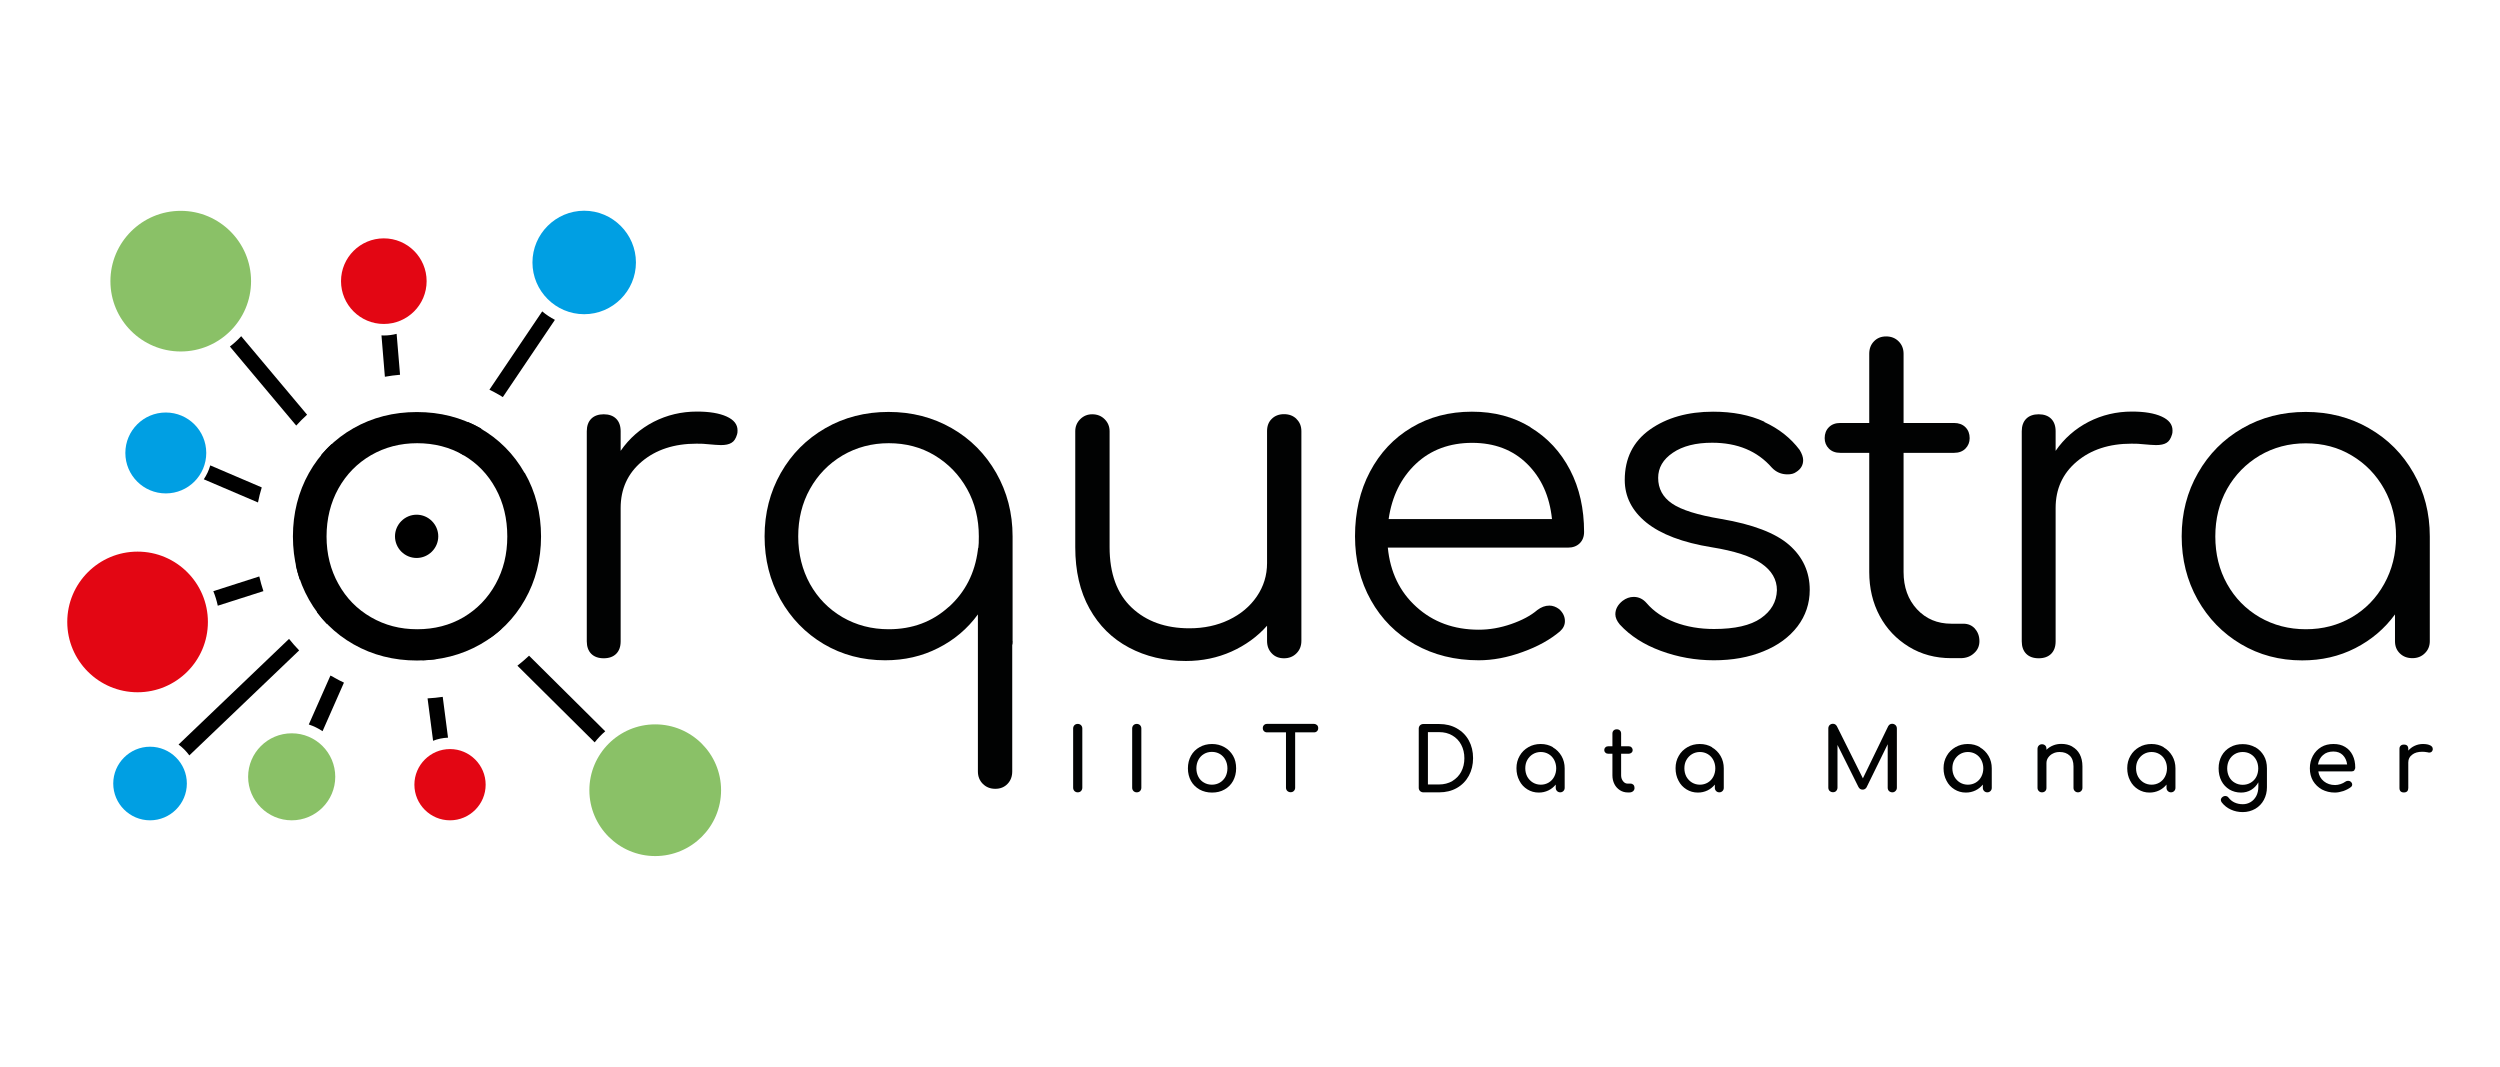 <?xml version="1.0" encoding="UTF-8"?><svg id="Livello_2" xmlns="http://www.w3.org/2000/svg" viewBox="0 0 212.6 90.71"><defs><style>.cls-1{fill:none;}.cls-2{fill:#009fe3;}.cls-3{fill:#010202;}.cls-4{fill:#8ac167;}.cls-5{fill:#e30613;}</style></defs><g id="Livello_1-2"><g id="orquestra"><rect class="cls-1" width="212.6" height="90.71"/><g id="orquestra-2"><path class="cls-3" d="M91.37,61.67c.07-.07,.17-.11,.28-.11s.21,.04,.28,.11c.07,.07,.11,.17,.11,.28v5.04c0,.11-.04,.2-.11,.28-.07,.07-.16,.11-.28,.11s-.2-.04-.28-.11c-.07-.08-.11-.17-.11-.28v-5.04c0-.11,.04-.21,.11-.28"/><path class="cls-3" d="M96.39,61.67c.07-.07,.17-.11,.28-.11s.21,.04,.28,.11c.07,.07,.11,.17,.11,.28v5.04c0,.11-.04,.2-.11,.28-.07,.07-.16,.11-.28,.11s-.2-.04-.28-.11c-.07-.08-.11-.17-.11-.28v-5.04c0-.11,.04-.21,.11-.28"/><path class="cls-3" d="M104.13,63.54c.31,.18,.55,.42,.73,.73,.18,.31,.26,.67,.26,1.07s-.09,.75-.26,1.07c-.17,.31-.42,.56-.73,.73-.31,.18-.67,.26-1.06,.26s-.75-.09-1.06-.26c-.31-.18-.56-.42-.73-.73-.17-.31-.26-.67-.26-1.07s.09-.76,.26-1.07c.17-.31,.42-.56,.73-.73,.31-.18,.67-.27,1.06-.27s.74,.09,1.05,.27m-1.74,.58c-.2,.12-.36,.29-.47,.5-.11,.21-.17,.45-.17,.72s.06,.51,.17,.72c.11,.21,.27,.38,.47,.49,.2,.12,.43,.18,.68,.18s.48-.06,.68-.18c.2-.12,.36-.29,.47-.49,.11-.21,.17-.45,.17-.72s-.06-.51-.17-.72c-.11-.21-.27-.38-.47-.5-.2-.12-.43-.18-.68-.18s-.48,.06-.68,.18"/><path class="cls-3" d="M112,61.66c.07,.07,.1,.15,.1,.26s-.03,.19-.1,.26c-.07,.07-.15,.1-.26,.1h-1.6v4.71c0,.11-.04,.2-.11,.27-.07,.08-.17,.11-.28,.11s-.2-.04-.28-.11c-.07-.07-.11-.17-.11-.27v-4.71h-1.61c-.1,0-.19-.03-.26-.1-.07-.07-.1-.15-.1-.26s.03-.19,.1-.26c.07-.07,.15-.1,.26-.1h3.98c.1,0,.19,.03,.26,.1"/><path class="cls-3" d="M123.89,61.94c.44,.25,.78,.59,1.02,1.03,.24,.44,.36,.94,.36,1.5s-.12,1.06-.36,1.5c-.24,.44-.58,.79-1.02,1.04-.44,.25-.94,.37-1.5,.37h-1.35c-.11,0-.2-.04-.28-.11-.07-.07-.11-.17-.11-.27v-5.04c0-.11,.04-.21,.11-.28,.07-.07,.17-.11,.28-.11h1.35c.56,0,1.06,.12,1.5,.37m-.39,4.48c.32-.19,.58-.45,.76-.79,.18-.34,.27-.72,.27-1.15s-.09-.81-.27-1.15c-.18-.34-.43-.6-.76-.79-.33-.19-.69-.28-1.11-.28h-.96v4.45h.96c.41,0,.78-.1,1.11-.28"/><path class="cls-3" d="M132.05,63.55c.31,.18,.56,.43,.74,.74s.27,.67,.27,1.05v1.66c0,.11-.04,.2-.11,.27s-.16,.11-.27,.11-.2-.04-.27-.11c-.07-.07-.11-.16-.11-.27v-.28c-.17,.21-.38,.38-.63,.5-.25,.12-.52,.18-.81,.18-.36,0-.68-.09-.97-.27-.29-.18-.52-.42-.68-.74-.17-.32-.25-.67-.25-1.06s.09-.74,.27-1.05c.18-.32,.43-.56,.74-.74,.31-.18,.66-.27,1.05-.27s.73,.09,1.04,.27m-.36,3.01c.2-.12,.36-.29,.47-.5s.17-.45,.17-.71-.06-.5-.17-.71c-.11-.21-.27-.38-.47-.5-.2-.12-.43-.18-.67-.18s-.47,.06-.67,.18c-.2,.12-.36,.29-.48,.5-.12,.21-.17,.45-.17,.71s.06,.5,.17,.71c.12,.21,.28,.38,.48,.5,.2,.12,.43,.18,.67,.18s.47-.06,.67-.18"/><path class="cls-3" d="M138.91,66.74c.06,.07,.09,.16,.09,.27s-.04,.2-.12,.27-.19,.11-.32,.11h-.13c-.24,0-.47-.06-.67-.19-.2-.13-.36-.3-.47-.52-.11-.22-.17-.46-.17-.74v-1.84h-.34c-.1,0-.19-.03-.25-.09-.07-.06-.1-.13-.1-.22,0-.1,.03-.18,.1-.24,.06-.06,.15-.09,.25-.09h.34v-1.07c0-.11,.03-.2,.1-.27,.07-.07,.16-.1,.27-.1s.2,.03,.27,.1c.07,.07,.1,.16,.1,.27v1.07h.63c.1,0,.19,.03,.25,.09,.06,.06,.1,.14,.1,.24,0,.09-.03,.16-.1,.22-.07,.06-.15,.09-.25,.09h-.63v1.84c0,.2,.06,.36,.17,.5,.11,.14,.24,.2,.4,.2h.25c.09,0,.16,.04,.23,.1"/><path class="cls-3" d="M145.58,63.55c.31,.18,.56,.43,.74,.74s.27,.67,.27,1.05v1.66c0,.11-.04,.2-.11,.27s-.16,.11-.27,.11-.2-.04-.27-.11c-.07-.07-.11-.16-.11-.27v-.28c-.17,.21-.38,.38-.63,.5-.25,.12-.52,.18-.81,.18-.36,0-.68-.09-.97-.27-.29-.18-.52-.42-.68-.74-.17-.32-.25-.67-.25-1.06s.09-.74,.27-1.05c.18-.32,.43-.56,.74-.74,.31-.18,.66-.27,1.05-.27s.73,.09,1.04,.27m-.36,3.01c.2-.12,.36-.29,.47-.5s.17-.45,.17-.71-.06-.5-.17-.71c-.11-.21-.27-.38-.47-.5-.2-.12-.43-.18-.67-.18s-.47,.06-.67,.18c-.2,.12-.36,.29-.48,.5-.12,.21-.17,.45-.17,.71s.06,.5,.17,.71c.12,.21,.28,.38,.48,.5,.2,.12,.43,.18,.67,.18s.47-.06,.67-.18"/><path class="cls-3" d="M161.2,61.67c.07,.07,.11,.17,.11,.28v5.04c0,.11-.04,.2-.12,.28-.08,.08-.17,.11-.27,.11s-.2-.04-.28-.11c-.07-.07-.11-.17-.11-.28v-3.7l-1.8,3.67c-.08,.13-.2,.19-.33,.19-.17,0-.28-.08-.36-.23l-1.78-3.57v3.63c0,.11-.04,.2-.11,.28-.07,.08-.17,.11-.28,.11s-.2-.04-.28-.11c-.07-.07-.11-.17-.11-.28v-5.04c0-.11,.04-.2,.11-.28,.08-.07,.17-.11,.28-.11,.15,0,.26,.07,.34,.21l2.21,4.43,2.15-4.43c.08-.14,.19-.21,.34-.21,.11,0,.2,.04,.28,.11"/><path class="cls-3" d="M168.37,63.55c.31,.18,.56,.43,.74,.74s.27,.67,.27,1.05v1.66c0,.11-.04,.2-.11,.27s-.16,.11-.27,.11-.2-.04-.27-.11c-.07-.07-.11-.16-.11-.27v-.28c-.17,.21-.38,.38-.63,.5-.25,.12-.52,.18-.81,.18-.36,0-.68-.09-.97-.27-.29-.18-.52-.42-.68-.74-.17-.32-.25-.67-.25-1.06s.09-.74,.27-1.05c.18-.32,.43-.56,.74-.74,.31-.18,.66-.27,1.05-.27s.73,.09,1.04,.27m-.36,3.01c.2-.12,.36-.29,.47-.5s.17-.45,.17-.71-.06-.5-.17-.71c-.11-.21-.27-.38-.47-.5-.2-.12-.43-.18-.67-.18s-.47,.06-.67,.18c-.2,.12-.36,.29-.48,.5-.12,.21-.17,.45-.17,.71s.06,.5,.17,.71c.12,.21,.28,.38,.48,.5,.2,.12,.43,.18,.67,.18s.47-.06,.67-.18"/><path class="cls-3" d="M176.22,63.49c.27,.15,.49,.37,.64,.65,.15,.29,.23,.63,.23,1.03v1.83c0,.11-.04,.2-.11,.27-.07,.07-.16,.11-.27,.11s-.2-.04-.27-.11c-.07-.07-.11-.16-.11-.27v-1.83c0-.4-.11-.71-.32-.91-.22-.21-.5-.31-.86-.31-.21,0-.4,.04-.57,.13-.17,.08-.3,.2-.4,.34-.1,.14-.15,.3-.15,.48v2.1c0,.11-.03,.2-.1,.27-.07,.07-.16,.11-.28,.11s-.2-.04-.27-.11c-.07-.07-.11-.16-.11-.27v-3.32c0-.11,.04-.21,.11-.28,.07-.07,.16-.11,.27-.11s.21,.04,.28,.11c.07,.07,.1,.16,.1,.28v.08c.16-.16,.35-.28,.57-.37,.22-.09,.45-.13,.7-.13,.34,0,.65,.07,.92,.22"/><path class="cls-3" d="M183.99,63.55c.31,.18,.56,.43,.74,.74s.27,.67,.27,1.05v1.66c0,.11-.04,.2-.11,.27s-.16,.11-.27,.11-.2-.04-.27-.11c-.07-.07-.11-.16-.11-.27v-.28c-.17,.21-.38,.38-.63,.5-.25,.12-.52,.18-.81,.18-.36,0-.68-.09-.97-.27-.29-.18-.52-.42-.68-.74-.17-.32-.25-.67-.25-1.06s.09-.74,.27-1.05c.18-.32,.43-.56,.74-.74,.31-.18,.66-.27,1.05-.27s.73,.09,1.04,.27m-.36,3.01c.2-.12,.36-.29,.47-.5s.17-.45,.17-.71-.06-.5-.17-.71c-.11-.21-.27-.38-.47-.5-.2-.12-.43-.18-.67-.18s-.47,.06-.67,.18c-.2,.12-.36,.29-.48,.5-.12,.21-.17,.45-.17,.71s.06,.5,.17,.71c.12,.21,.28,.38,.48,.5,.2,.12,.43,.18,.67,.18s.47-.06,.67-.18"/><path class="cls-3" d="M191.79,63.54c.31,.18,.55,.42,.73,.73,.18,.31,.26,.67,.26,1.07v1.61c0,.39-.09,.75-.26,1.07-.17,.32-.42,.58-.73,.76-.32,.18-.67,.28-1.07,.28-.36,0-.69-.07-1-.21-.31-.14-.57-.34-.78-.61-.05-.07-.08-.14-.08-.21,0-.1,.05-.19,.16-.27,.07-.05,.14-.07,.21-.07,.12,0,.23,.05,.3,.16,.14,.17,.3,.31,.51,.4,.2,.09,.43,.14,.69,.14,.24,0,.46-.06,.66-.18,.2-.12,.36-.29,.48-.51,.12-.23,.18-.49,.18-.81v-.36c-.15,.27-.36,.49-.61,.64-.25,.15-.54,.23-.86,.23-.37,0-.7-.09-.99-.26-.29-.18-.52-.42-.68-.73s-.24-.67-.24-1.07,.09-.76,.26-1.07c.17-.31,.42-.56,.73-.73,.31-.18,.67-.26,1.06-.26s.74,.09,1.05,.26m-.37,3.02c.2-.12,.36-.28,.47-.49,.11-.21,.17-.45,.17-.72s-.06-.51-.17-.72c-.11-.21-.27-.38-.47-.5-.2-.12-.43-.18-.68-.18s-.48,.06-.68,.18c-.2,.12-.36,.29-.47,.5-.11,.21-.17,.45-.17,.72s.06,.51,.17,.72c.11,.21,.27,.38,.47,.49,.2,.12,.43,.18,.68,.18s.48-.06,.68-.18"/><path class="cls-3" d="M200.23,65.51c-.07,.06-.15,.09-.25,.09h-2.83c.05,.35,.21,.63,.47,.84,.26,.21,.58,.32,.96,.32,.15,0,.3-.03,.46-.08s.29-.12,.4-.2c.07-.05,.15-.08,.24-.08s.17,.03,.22,.07c.09,.08,.13,.16,.13,.25s-.04,.16-.12,.22c-.17,.13-.38,.24-.63,.33-.25,.08-.49,.13-.72,.13-.41,0-.77-.09-1.1-.26-.32-.18-.57-.42-.76-.73-.18-.31-.27-.67-.27-1.07s.09-.75,.26-1.07c.17-.31,.41-.56,.71-.74,.3-.18,.65-.26,1.04-.26s.71,.08,.99,.25c.28,.17,.49,.4,.64,.71,.15,.3,.22,.65,.22,1.04,0,.09-.03,.17-.1,.24m-2.64-1.3c-.23,.2-.37,.46-.43,.8h2.48c-.04-.33-.17-.6-.37-.8-.2-.2-.47-.3-.8-.3-.36,0-.66,.1-.88,.3"/><path class="cls-3" d="M206.66,63.38c.15,.08,.22,.18,.22,.3,0,.04,0,.06,0,.08-.04,.16-.14,.24-.3,.24-.03,0-.06,0-.11-.02-.2-.04-.36-.05-.48-.05-.36,0-.65,.08-.86,.25-.22,.16-.33,.38-.33,.66v2.17c0,.12-.03,.21-.09,.28-.06,.06-.15,.1-.28,.1s-.21-.03-.28-.09c-.06-.06-.1-.16-.1-.28v-3.33c0-.12,.03-.21,.1-.27,.06-.07,.16-.1,.28-.1,.25,0,.37,.12,.37,.37v.14c.15-.17,.33-.31,.55-.41,.22-.1,.45-.15,.7-.15,.26,0,.47,.04,.62,.12"/><path class="cls-3" d="M61.79,35.42c.62,.28,.93,.67,.93,1.18,0,.15-.01,.27-.04,.34-.1,.35-.26,.6-.48,.72-.21,.13-.51,.19-.89,.19-.23,0-.62-.03-1.17-.08-.2-.03-.51-.04-.91-.04-1.9,0-3.45,.51-4.65,1.52-1.2,1.01-1.8,2.33-1.8,3.95v11.34c0,.46-.13,.81-.38,1.06-.25,.25-.61,.38-1.06,.38s-.81-.13-1.06-.38c-.25-.25-.38-.61-.38-1.06v-17.87c0-.45,.13-.81,.38-1.06,.25-.25,.61-.38,1.06-.38s.81,.13,1.06,.38c.25,.25,.38,.61,.38,1.06v1.67c.73-1.06,1.67-1.88,2.81-2.47,1.14-.58,2.36-.87,3.68-.87,1.06,0,1.9,.14,2.52,.42"/><path class="cls-3" d="M80.68,51.62c1.4-1.26,2.23-2.88,2.48-4.86,0-.08,.01-.14,.04-.19,.03-.2,.04-.52,.04-.95,0-1.49-.33-2.84-1-4.04-.67-1.2-1.59-2.15-2.75-2.85-1.16-.7-2.47-1.04-3.91-1.04s-2.75,.35-3.93,1.04c-1.18,.7-2.1,1.65-2.77,2.85-.67,1.2-1,2.55-1,4.04s.34,2.84,1,4.04c.67,1.2,1.59,2.14,2.77,2.83,1.18,.68,2.48,1.02,3.93,1.02,2,0,3.7-.63,5.1-1.9m5.44,2.92c0,.15-.01,.27-.04,.34v10.73c0,.43-.13,.78-.4,1.06-.27,.28-.61,.42-1.04,.42s-.78-.14-1.06-.42c-.28-.28-.42-.63-.42-1.06v-13.35c-.88,1.21-2.01,2.17-3.38,2.86-1.37,.7-2.87,1.04-4.51,1.04-1.92,0-3.66-.46-5.22-1.38-1.55-.92-2.78-2.19-3.68-3.79-.9-1.61-1.35-3.4-1.35-5.37s.46-3.77,1.38-5.39c.92-1.62,2.19-2.89,3.79-3.81,1.6-.92,3.39-1.38,5.37-1.38s3.76,.46,5.37,1.38c1.61,.92,2.87,2.2,3.79,3.81,.92,1.62,1.39,3.41,1.39,5.39v8.91Z"/><path class="cls-3" d="M110.25,35.63c.28,.27,.42,.61,.42,1.04v17.83c0,.43-.14,.78-.42,1.06-.28,.28-.63,.42-1.06,.42s-.78-.14-1.04-.42c-.27-.28-.4-.63-.4-1.06v-1.29c-.83,.94-1.85,1.67-3.03,2.2-1.19,.53-2.48,.8-3.87,.8-1.8,0-3.41-.38-4.84-1.14-1.43-.76-2.55-1.86-3.36-3.32-.81-1.45-1.21-3.19-1.21-5.22v-9.86c0-.4,.14-.74,.42-1.02,.28-.28,.62-.42,1.02-.42,.43,0,.78,.14,1.06,.42,.28,.28,.42,.62,.42,1.02v9.86c0,2.25,.63,3.96,1.88,5.14,1.25,1.18,2.89,1.76,4.91,1.76,1.24,0,2.36-.24,3.36-.72,1-.48,1.79-1.14,2.37-1.99,.58-.85,.87-1.79,.87-2.83v-11.23c0-.43,.13-.78,.4-1.04,.26-.26,.61-.4,1.04-.4s.78,.13,1.06,.4"/><path class="cls-3" d="M120.41,39.44c-1.26,1.19-2.04,2.76-2.32,4.7h13.89c-.2-1.95-.91-3.51-2.12-4.7-1.21-1.19-2.77-1.78-4.67-1.78s-3.52,.59-4.78,1.78m9.75-3.09c1.44,.87,2.56,2.08,3.36,3.62,.8,1.54,1.19,3.3,1.19,5.27,0,.4-.13,.73-.38,.97-.25,.24-.58,.36-.99,.36h-15.32c.2,2.07,1.01,3.76,2.43,5.04,1.42,1.29,3.19,1.94,5.31,1.94,.91,0,1.83-.16,2.75-.48,.92-.32,1.66-.71,2.22-1.19,.33-.25,.67-.38,1.03-.38,.28,0,.56,.1,.83,.3,.33,.3,.49,.64,.49,1.02,0,.33-.14,.62-.42,.87-.84,.71-1.9,1.3-3.19,1.76-1.29,.47-2.53,.7-3.72,.7-2.02,0-3.83-.45-5.43-1.35-1.59-.9-2.84-2.15-3.74-3.76-.9-1.61-1.35-3.42-1.35-5.44s.42-3.88,1.27-5.48c.85-1.61,2.02-2.86,3.53-3.76,1.5-.9,3.22-1.35,5.14-1.35s3.53,.44,4.97,1.31"/><path class="cls-3" d="M150.04,35.89c1.24,.57,2.24,1.36,3,2.37,.2,.33,.3,.62,.3,.87,0,.43-.2,.77-.61,1.02-.18,.13-.42,.19-.72,.19-.53,0-.97-.19-1.33-.57-1.24-1.42-2.93-2.12-5.08-2.12-1.39,0-2.5,.28-3.34,.85-.84,.57-1.25,1.28-1.25,2.14,0,.91,.39,1.64,1.18,2.18,.78,.54,2.18,.98,4.17,1.31,2.7,.46,4.64,1.2,5.8,2.22,1.16,1.02,1.74,2.3,1.74,3.81,0,1.16-.35,2.2-1.04,3.11-.7,.91-1.66,1.62-2.9,2.12-1.24,.51-2.64,.76-4.21,.76s-3.07-.27-4.51-.8c-1.44-.53-2.61-1.28-3.49-2.24-.25-.3-.38-.59-.38-.87,0-.43,.2-.81,.61-1.14,.3-.23,.62-.34,.95-.34,.43,0,.8,.18,1.1,.53,.61,.71,1.41,1.25,2.41,1.63,1,.38,2.11,.57,3.32,.57,1.77,0,3.1-.3,3.98-.91,.88-.61,1.34-1.4,1.37-2.39,0-.91-.44-1.67-1.33-2.28-.88-.61-2.29-1.06-4.21-1.37-2.48-.4-4.33-1.11-5.56-2.1-1.23-1-1.84-2.21-1.84-3.62,0-1.84,.71-3.27,2.14-4.29,1.43-1.01,3.22-1.52,5.37-1.52,1.67,0,3.12,.28,4.36,.85"/><path class="cls-3" d="M167.95,53.47c.25,.28,.38,.63,.38,1.06,0,.4-.15,.75-.46,1.02-.3,.28-.68,.42-1.14,.42h-.8c-1.34,0-2.54-.32-3.6-.97-1.06-.65-1.89-1.52-2.48-2.62-.59-1.1-.89-2.35-.89-3.74v-10.13h-2.46c-.41,0-.73-.12-.97-.36-.24-.24-.36-.54-.36-.89,0-.38,.12-.69,.36-.93,.24-.24,.56-.36,.97-.36h2.46v-5.88c0-.43,.13-.78,.4-1.06,.27-.28,.61-.42,1.04-.42s.78,.14,1.06,.42c.28,.28,.42,.63,.42,1.06v5.88h4.29c.4,0,.73,.12,.97,.36,.24,.24,.36,.55,.36,.93,0,.35-.12,.65-.36,.89-.24,.24-.56,.36-.97,.36h-4.29v10.13c0,1.29,.38,2.35,1.14,3.17,.76,.82,1.73,1.23,2.92,1.23h1.02c.41,0,.73,.14,.99,.42"/><path class="cls-3" d="M183.82,35.42c.62,.28,.93,.67,.93,1.18,0,.15-.01,.27-.04,.34-.1,.35-.26,.6-.47,.72-.21,.13-.51,.19-.89,.19-.23,0-.62-.03-1.18-.08-.2-.03-.51-.04-.91-.04-1.9,0-3.45,.51-4.65,1.52-1.2,1.01-1.8,2.33-1.8,3.95v11.34c0,.46-.13,.81-.38,1.06-.25,.25-.61,.38-1.06,.38s-.81-.13-1.06-.38c-.25-.25-.38-.61-.38-1.06v-17.87c0-.45,.13-.81,.38-1.06,.25-.25,.61-.38,1.06-.38s.81,.13,1.06,.38c.25,.25,.38,.61,.38,1.06v1.67c.73-1.06,1.67-1.88,2.81-2.47,1.14-.58,2.36-.87,3.68-.87,1.06,0,1.9,.14,2.52,.42"/><path class="cls-3" d="M200,52.49c1.16-.68,2.08-1.62,2.75-2.83,.67-1.2,1.01-2.55,1.01-4.04s-.34-2.84-1.01-4.04c-.67-1.2-1.59-2.15-2.75-2.84-1.16-.7-2.46-1.04-3.91-1.04s-2.75,.35-3.93,1.04c-1.17,.7-2.1,1.65-2.77,2.84-.67,1.2-1,2.55-1,4.04s.33,2.84,1,4.04c.67,1.2,1.59,2.14,2.77,2.83,1.18,.68,2.49,1.02,3.93,1.02s2.74-.34,3.91-1.02m1.46-16.07c1.61,.92,2.87,2.19,3.79,3.81,.92,1.62,1.38,3.41,1.38,5.39v8.91c0,.4-.14,.75-.42,1.02-.28,.28-.63,.42-1.06,.42s-.78-.13-1.06-.4-.42-.61-.42-1.04v-2.28c-.88,1.21-2.01,2.17-3.38,2.87-1.37,.7-2.87,1.04-4.51,1.04-1.92,0-3.66-.46-5.22-1.39-1.55-.92-2.78-2.19-3.68-3.79-.9-1.61-1.35-3.4-1.35-5.37s.46-3.77,1.39-5.39c.92-1.62,2.19-2.89,3.79-3.81,1.6-.92,3.39-1.38,5.37-1.38s3.76,.46,5.37,1.38"/><path class="cls-2" d="M49.68,26.72c-2.43,0-4.4-1.98-4.4-4.4s1.98-4.4,4.4-4.4,4.4,1.98,4.4,4.4-1.98,4.4-4.4,4.4"/><path class="cls-4" d="M24.81,69.76c-2.04,0-3.71-1.66-3.71-3.7s1.66-3.7,3.71-3.7,3.7,1.66,3.7,3.7-1.66,3.7-3.7,3.7"/><path class="cls-4" d="M55.72,72.8c-3.09,0-5.6-2.51-5.6-5.6s2.51-5.6,5.6-5.6,5.6,2.51,5.6,5.6-2.51,5.6-5.6,5.6"/><path class="cls-4" d="M15.37,29.89c-3.3,0-5.98-2.68-5.98-5.98s2.68-5.98,5.98-5.98,5.98,2.68,5.98,5.98-2.68,5.98-5.98,5.98"/><path class="cls-5" d="M11.7,58.87c-3.3,0-5.98-2.68-5.98-5.98s2.68-5.98,5.98-5.98,5.98,2.68,5.98,5.98-2.68,5.98-5.98,5.98"/><path class="cls-5" d="M32.64,27.55c-2.01,0-3.64-1.63-3.64-3.64s1.63-3.64,3.64-3.64,3.64,1.63,3.64,3.64-1.63,3.64-3.64,3.64"/><path class="cls-5" d="M38.27,69.76c-1.67,0-3.03-1.36-3.03-3.03s1.36-3.03,3.03-3.03,3.03,1.36,3.03,3.03-1.36,3.03-3.03,3.03"/><path class="cls-2" d="M14.1,41.96c-1.9,0-3.44-1.54-3.44-3.44s1.54-3.44,3.44-3.44,3.44,1.54,3.44,3.44-1.54,3.44-3.44,3.44"/><path class="cls-2" d="M12.76,69.76c-1.73,0-3.13-1.41-3.13-3.13s1.41-3.13,3.13-3.13,3.13,1.4,3.13,3.13-1.41,3.13-3.13,3.13"/><path d="M42.76,33.77l4.43-6.57c-.39-.2-.75-.44-1.08-.72l-4.49,6.66c.28,.14,.56,.28,.83,.44,.11,.06,.21,.13,.31,.19"/><path d="M39.42,38.72l1.52-2.25s-.07-.05-.1-.07c-.35-.2-.7-.37-1.07-.52l-1.43,2.11,1.08,.73Z"/><path d="M28.27,57.53l-.17-.08-1.84,4.16c.42,.14,.81,.33,1.17,.57l1.82-4.13c-.28-.13-.55-.27-.81-.42-.06-.03-.11-.07-.17-.1"/><path d="M40.76,51.57l-.92,.92,1.8,1.79c.36-.25,.7-.52,1.02-.82l-1.91-1.89Z"/><path d="M44.99,55.76c-.32,.3-.64,.58-.99,.85l6.57,6.52c.27-.34,.57-.66,.9-.94l-6.48-6.43Z"/><path d="M26.11,35.26l-5.6-6.67c-.29,.32-.61,.61-.96,.88l5.64,6.72c.29-.32,.6-.63,.92-.92"/><path d="M28.83,38.51l-.63-.75c-.32,.3-.62,.61-.9,.95l.53,.63,1-.84Z"/><path d="M25.46,47.93l-.31,.1c.09,.43,.2,.85,.34,1.26l.37-.12-.4-1.24Z"/><path d="M18.14,50.27c.16,.4,.29,.81,.38,1.24l3.88-1.24c-.14-.41-.25-.83-.35-1.25l-3.9,1.25Z"/><path d="M33.73,28.39c-.35,.09-.71,.14-1.09,.14-.07,0-.14,0-.2-.01l.29,3.52c.42-.08,.85-.13,1.29-.17l-.29-3.47Z"/><path d="M36.82,63c.4-.16,.83-.25,1.28-.27l-.45-3.47c-.42,.06-.85,.11-1.29,.13l.47,3.61Z"/><path d="M35.92,56.06v.09c.45-.02,.88-.06,1.31-.12l-.02-.14-1.29,.17Z"/><path d="M17.88,39.58c-.12,.43-.31,.82-.55,1.18l4.61,1.97c.08-.43,.19-.86,.32-1.28l-4.37-1.87Z"/><path d="M27.49,51.56l-.53,.51c.26,.35,.54,.68,.84,.99l.59-.56-.9-.94Z"/><path d="M15.19,63.32c.35,.26,.66,.57,.91,.92l9.34-8.93c-.3-.31-.59-.64-.86-.98l-9.4,8.99Z"/><path d="M44.61,40.22c-.92-1.62-2.2-2.9-3.79-3.81-1.59-.91-3.39-1.37-5.37-1.37s-3.78,.46-5.38,1.37c-1.61,.91-2.89,2.2-3.8,3.82-.9,1.61-1.36,3.42-1.36,5.39s.46,3.78,1.37,5.38c.91,1.61,2.19,2.89,3.8,3.8,1.6,.91,3.41,1.37,5.38,1.37s3.78-.46,5.38-1.37c1.61-.91,2.89-2.19,3.8-3.8,.91-1.6,1.37-3.41,1.37-5.38s-.46-3.79-1.38-5.4m-2.48,9.44c-.66,1.2-1.57,2.14-2.73,2.83-1.16,.68-2.48,1.02-3.94,1.02s-2.75-.34-3.93-1.02c-1.18-.68-2.1-1.62-2.77-2.83-.67-1.2-1.01-2.55-1.01-4.04s.34-2.88,1.01-4.08c.67-1.2,1.59-2.14,2.77-2.83,1.18-.68,2.49-1.02,3.93-1.02s2.78,.34,3.94,1.02c1.16,.68,2.07,1.62,2.73,2.83,.66,1.2,.99,2.56,.99,4.08s-.33,2.84-.99,4.04"/><path d="M35.43,47.45c-1.02,0-1.84-.83-1.84-1.84s.83-1.84,1.84-1.84,1.84,.83,1.84,1.84-.83,1.84-1.84,1.84"/></g></g></g></svg>